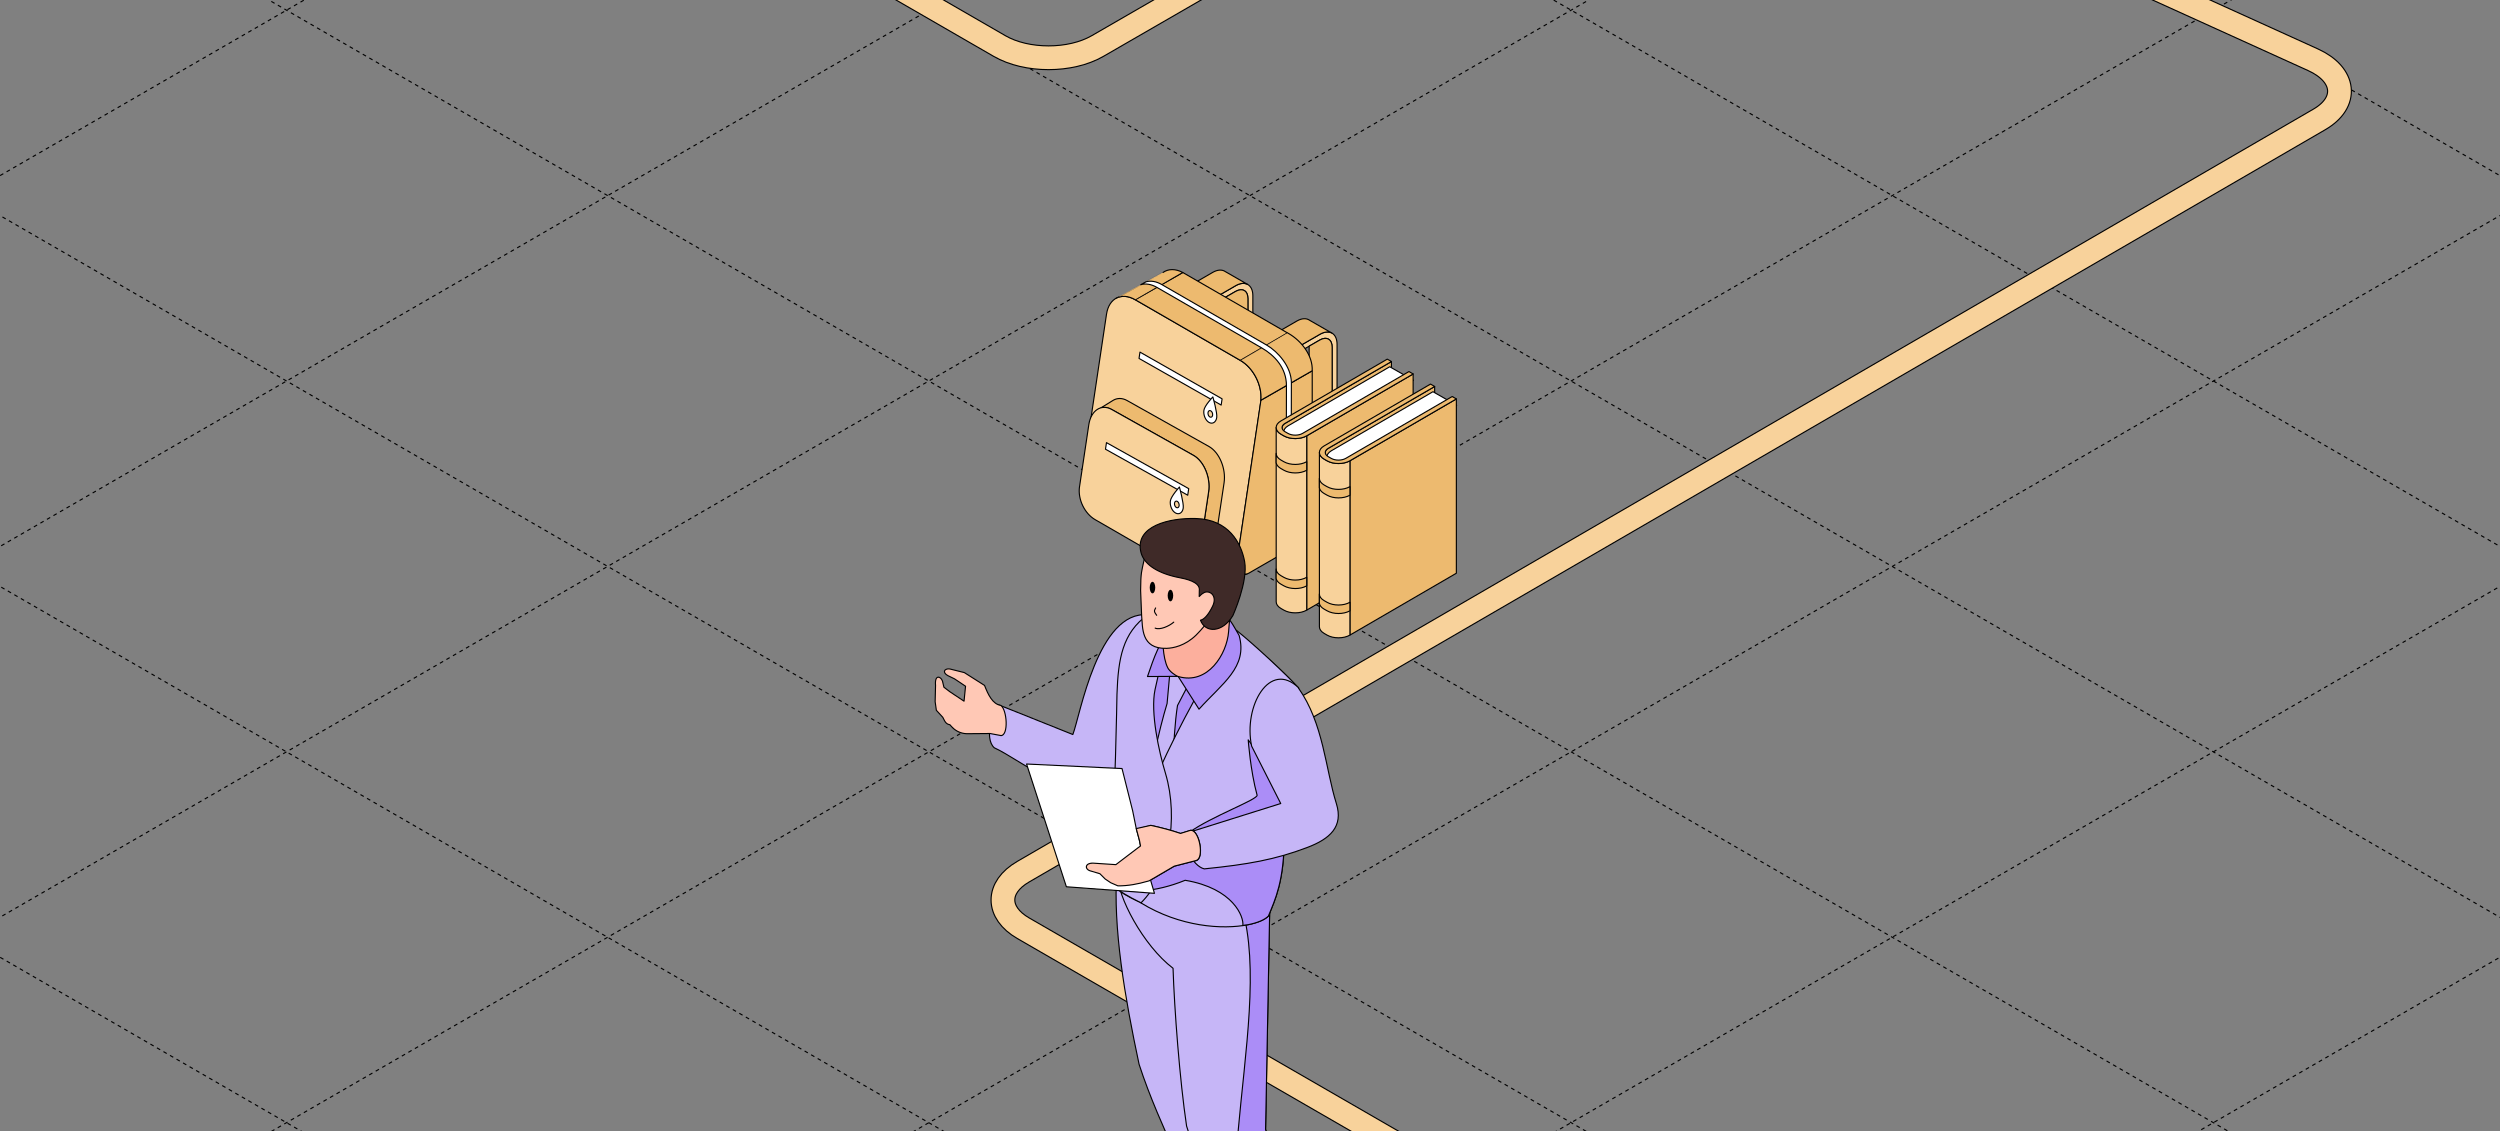 <?xml version="1.0" encoding="UTF-8"?> <svg xmlns="http://www.w3.org/2000/svg" width="1326" height="600" viewBox="0 0 1326 600" fill="none"><rect x="0" y="0" width="1326" height="600" fill="#808080" stroke="none"/><g clip-path="url(#clip0_7527_33947)"><path d="M-1040.34 300.473L663.011 1283.9" stroke="black" stroke-width="0.6" stroke-linejoin="round" stroke-dasharray="2 2"></path><path d="M-869.975 202.111L833.379 1185.54" stroke="black" stroke-width="0.6" stroke-linejoin="round" stroke-dasharray="2 2"></path><path d="M-699.655 103.777L1003.7 1087.21" stroke="black" stroke-width="0.6" stroke-linejoin="round" stroke-dasharray="2 2"></path><path d="M-529.336 5.443L1174.02 988.875" stroke="black" stroke-width="0.6" stroke-linejoin="round" stroke-dasharray="2 2"></path><path d="M-358.968 -92.918L1344.39 890.514" stroke="black" stroke-width="0.6" stroke-linejoin="round" stroke-dasharray="2 2"></path><path d="M-188.649 -191.252L1514.7 792.18" stroke="black" stroke-width="0.6" stroke-linejoin="round" stroke-dasharray="2 2"></path><path d="M-18.331 -289.586L1685.02 693.846" stroke="black" stroke-width="0.6" stroke-linejoin="round" stroke-dasharray="2 2"></path><path d="M152.039 -387.949L1855.39 595.483" stroke="black" stroke-width="0.6" stroke-linejoin="round" stroke-dasharray="2 2"></path><path d="M322.357 -486.281L2025.71 497.15" stroke="black" stroke-width="0.6" stroke-linejoin="round" stroke-dasharray="2 2"></path><path d="M492.676 -584.615L2196.03 398.816" stroke="black" stroke-width="0.6" stroke-linejoin="round" stroke-dasharray="2 2"></path><path d="M663.045 -682.979L2366.4 300.453" stroke="black" stroke-width="0.6" stroke-linejoin="round" stroke-dasharray="2 2"></path><path d="M662.959 1283.87L2366.31 300.437" stroke="black" stroke-width="0.6" stroke-linejoin="round" stroke-dasharray="2 2"></path><path d="M492.641 1185.54L2196 202.103" stroke="black" stroke-width="0.6" stroke-linejoin="round" stroke-dasharray="2 2"></path><path d="M322.297 1087.19L2025.65 103.755" stroke="black" stroke-width="0.6" stroke-linejoin="round" stroke-dasharray="2 2"></path><path d="M151.953 988.84L1855.31 5.408" stroke="black" stroke-width="0.6" stroke-linejoin="round" stroke-dasharray="2 2"></path><path d="M-18.365 890.506L1684.99 -92.926" stroke="black" stroke-width="0.6" stroke-linejoin="round" stroke-dasharray="2 2"></path><path d="M-188.71 792.158L1514.64 -191.274" stroke="black" stroke-width="0.6" stroke-linejoin="round" stroke-dasharray="2 2"></path><path d="M-359.053 693.809L1344.3 -289.623" stroke="black" stroke-width="0.6" stroke-linejoin="round" stroke-dasharray="2 2"></path><path d="M-529.371 595.477L1173.98 -387.955" stroke="black" stroke-width="0.6" stroke-linejoin="round" stroke-dasharray="2 2"></path><path d="M-699.716 497.127L1003.64 -486.305" stroke="black" stroke-width="0.6" stroke-linejoin="round" stroke-dasharray="2 2"></path><path d="M-870.059 398.781L833.295 -584.651" stroke="black" stroke-width="0.6" stroke-linejoin="round" stroke-dasharray="2 2"></path><path d="M-1040.38 300.447L662.976 -682.985" stroke="black" stroke-width="0.6" stroke-linejoin="round" stroke-dasharray="2 2"></path><path d="M2524.5 894.637L2881.41 688.572C2895.76 680.288 2895.76 666.857 2881.41 658.572L2316.51 332.422C2302.16 324.138 2278.89 324.138 2264.54 332.422L1291.13 894.424C1276.78 902.708 1253.52 902.708 1239.17 894.424L542.727 492.333C528.405 484.064 528.374 470.663 542.658 462.373L1230.17 63.341C1245.68 54.341 1244.11 39.546 1226.83 31.702L332.114 -374.305C317.489 -380.941 296.581 -380.221 283.428 -372.627L-308.138 -31.086" stroke="black" stroke-width="13.2"></path><path d="M2524.5 894.637L2881.41 688.572C2895.76 680.288 2895.76 666.857 2881.41 658.572L2316.51 332.422C2302.16 324.138 2278.89 324.138 2264.54 332.422L1291.13 894.424C1276.78 902.708 1253.52 902.708 1239.17 894.424L542.727 492.333C528.405 484.064 528.374 470.663 542.658 462.373L1230.17 63.341C1245.68 54.341 1244.11 39.546 1226.83 31.702L332.114 -374.305C317.489 -380.941 296.581 -380.221 283.428 -372.627L-308.138 -31.086" stroke="#F8D29B" stroke-width="12"></path><path d="M682.92 268.466L700.024 258.593C705.07 255.684 709.175 248.571 709.175 242.745V182.617C709.175 176.79 705.07 174.426 700.024 177.334L682.92 187.207V190.224L700.024 180.351C703.625 178.274 706.563 179.966 706.563 184.13V244.258C706.563 248.423 703.635 253.498 700.024 255.575L682.92 265.448V268.466Z" fill="#F8D29B" stroke="black" stroke-width="0.6" stroke-miterlimit="10" stroke-linejoin="round"></path><path d="M687.829 170.288C690.54 168.725 692.973 168.695 694.645 169.892L706.358 176.629C704.705 175.749 702.48 175.907 700.026 177.332L682.922 187.204L670.725 180.161L687.829 170.288Z" fill="#EDBA6F" stroke="black" stroke-width="0.6" stroke-miterlimit="10" stroke-linejoin="round"></path><path d="M694.367 237.214V183.615L700.026 180.351C703.627 178.274 706.565 179.965 706.565 184.13V244.258C706.565 248.422 703.636 253.497 700.026 255.575L682.921 265.448L670.724 258.404L687.828 248.531C691.429 246.454 694.367 241.369 694.367 237.214Z" fill="#EDBA6F" stroke="black" stroke-width="0.6" stroke-miterlimit="10" stroke-linejoin="round"></path><path d="M638.256 242.682L655.36 232.809C660.405 229.901 664.511 222.788 664.511 216.961V156.834C664.511 151.007 660.405 148.642 655.36 151.551L638.256 161.424V164.441L655.36 154.568C658.961 152.491 661.899 154.182 661.899 158.337V218.465C661.899 222.62 658.971 227.705 655.36 229.782L638.256 239.655V242.672V242.682Z" fill="#F8D29B" stroke="black" stroke-width="0.6" stroke-miterlimit="10" stroke-linejoin="round"></path><path d="M643.163 144.501C645.873 142.938 648.307 142.908 649.989 144.105L661.701 150.842C660.059 149.962 657.823 150.12 655.37 151.544L638.266 161.417L626.069 154.374L643.173 144.501H643.163Z" fill="#EDBA6F" stroke="black" stroke-width="0.6" stroke-miterlimit="10" stroke-linejoin="round"></path><path d="M649.702 211.435V157.836L655.361 154.572C658.961 152.494 661.9 154.186 661.9 158.341V218.469C661.9 222.624 658.971 227.709 655.361 229.786L638.257 239.659L626.059 232.625L643.163 222.752C646.764 220.675 649.702 215.59 649.702 211.435Z" fill="#EDBA6F" stroke="black" stroke-width="0.6" stroke-miterlimit="10" stroke-linejoin="round"></path><path d="M661.467 304.388C658.222 305.803 647.815 303.894 643.927 302.103C640.04 300.323 653.424 290.578 656.234 290.756C659.043 290.935 661.467 304.379 661.467 304.379V304.388Z" fill="#EDBA6F" stroke="black" stroke-width="0.6" stroke-miterlimit="10" stroke-linejoin="round"></path><path d="M586.884 166.719C588.2 157.895 595.046 154.878 602.149 158.983C620.727 169.707 639.315 180.441 657.893 191.164C664.995 195.26 669.942 204.905 668.656 213.502C664.708 239.876 660.771 266.25 656.834 292.614C655.479 301.715 648.564 305.188 641.461 301.082C622.883 290.348 604.295 279.625 585.717 268.901C578.614 264.805 573.678 255.071 574.984 246.316C578.951 219.784 582.918 193.252 586.884 166.71V166.719Z" fill="#F8D29B" stroke="black" stroke-width="0.6" stroke-miterlimit="10" stroke-linejoin="round"></path><path d="M604.138 190.119C618.66 198.36 633.182 206.61 647.704 214.851C647.903 213.526 648.001 212.863 648.199 211.547C633.677 203.286 619.165 195.026 604.642 186.766C604.445 188.101 604.346 188.764 604.138 190.119Z" fill="white" stroke="black" stroke-width="0.6" stroke-miterlimit="10" stroke-linejoin="round"></path><path d="M645.359 221.447C645.735 218.963 643.292 210.535 643.292 210.535C643.292 210.535 638.919 215.105 638.553 217.599C638.177 220.091 639.394 223 641.274 224.058C643.153 225.117 644.983 223.94 645.359 221.447Z" fill="white" stroke="black" stroke-width="0.6" stroke-miterlimit="10" stroke-linejoin="round"></path><path d="M643.174 220.221C643.313 219.32 642.868 218.292 642.195 217.906C641.522 217.52 640.859 217.935 640.731 218.836C640.592 219.736 641.037 220.775 641.71 221.16C642.383 221.546 643.046 221.121 643.174 220.23V220.221Z" fill="#F8D29B" stroke="black" stroke-width="0.6" stroke-miterlimit="10" stroke-linejoin="round"></path><path d="M690.68 287.26C693.766 284.422 696.001 280.201 696.001 276.761V196.67C696.001 196.67 676.295 207.948 668.797 212.291H668.787L657.054 291.116C655.749 299.871 658.123 306.469 662.446 303.976L688.156 289.137C689.038 288.628 689.887 287.99 690.68 287.26Z" fill="#EDBA6F" stroke="black" stroke-width="0.6" stroke-miterlimit="10" stroke-linejoin="round"></path><path d="M627.355 144.531L682.921 176.613L657.893 191.165L657.804 191.116L602.149 158.985L627.355 144.531Z" fill="#EDBA6F" stroke="black" stroke-width="0.6" stroke-miterlimit="10" stroke-linejoin="round"></path><path d="M616.85 144.532C619.65 142.524 623.438 142.455 627.356 144.532C627.356 144.532 602.179 159.005 602.15 158.986C598.4 156.819 594.73 156.661 591.901 158.263C591.871 158.263 616.85 144.522 616.85 144.522V144.532Z" fill="#EDBA6F" stroke="black" stroke-width="0.6" stroke-miterlimit="10" stroke-linejoin="round"></path><path d="M682.922 176.611C682.922 176.611 683.377 176.829 683.594 176.958C690.203 180.776 696.395 188.552 695.99 196.654C691.321 199.345 668.786 212.275 668.786 212.275C669.458 204.004 664.66 195.061 657.894 191.154C657.864 191.134 682.922 176.602 682.922 176.602V176.611Z" fill="#EDBA6F" stroke="black" stroke-width="0.6" stroke-miterlimit="10" stroke-linejoin="round"></path><path d="M607.868 149.461C610.351 148.778 613.25 149.213 616.218 150.925L671.853 183.046C677.759 186.459 684.931 194.463 684.941 202.99C684.941 203.01 684.891 227.939 684.891 227.939L682.279 229.443L682.329 204.513C682.329 195.105 676.017 188.457 669.251 184.56L613.606 152.428C610.569 150.677 607.601 150.252 605.069 151.004L607.878 149.461H607.868Z" fill="white" stroke="black" stroke-width="0.6" stroke-miterlimit="10" stroke-linejoin="round"></path><path d="M636.053 294.199C637.952 281.467 638.991 274.522 641.049 260.811C642.167 253.322 638.536 244.646 633.026 241.55C618.563 233.428 604.09 225.306 589.618 217.184C587.639 216.066 585.661 215.839 583.89 216.343L590.023 212.574C590.172 212.465 590.34 212.376 590.498 212.287L590.617 212.218C592.724 211.051 595.266 211.021 597.819 212.455C612.291 220.577 626.754 228.699 641.227 236.821C646.747 239.917 650.368 248.593 649.25 256.082C647.202 269.803 646.163 276.738 644.254 289.47C643.769 292.705 642.345 295 640.425 296.227C640.425 296.236 640.119 296.415 640.119 296.415C640.059 296.444 640.01 296.484 639.95 296.513L631.809 301.212C633.946 300.065 635.529 297.671 636.043 294.209L636.053 294.199Z" fill="#EDBA6F" stroke="black" stroke-width="0.6" stroke-miterlimit="10" stroke-linejoin="round"></path><path d="M572.572 258.166C571.573 264.873 575.362 272.46 580.872 275.626C595.305 283.966 609.748 292.295 624.181 300.635C629.681 303.81 635.003 301.129 636.052 294.185C637.951 281.453 638.99 274.508 641.048 260.797C642.166 253.308 638.535 244.632 633.025 241.536C618.562 233.414 604.09 225.292 589.617 217.17C584.107 214.074 578.636 217.724 577.508 225.233C575.451 238.984 574.422 245.869 572.582 258.155L572.572 258.166Z" fill="#F8D29B" stroke="black" stroke-width="0.6" stroke-miterlimit="10" stroke-linejoin="round"></path><path d="M586.352 238.26C600.894 246.391 615.426 254.533 629.968 262.665C630.176 261.28 630.285 260.578 630.492 259.182C615.95 251.051 601.418 242.909 586.876 234.777C586.669 236.172 586.56 236.865 586.352 238.26Z" fill="white" stroke="black" stroke-width="0.6" stroke-miterlimit="10" stroke-linejoin="round"></path><path d="M627.583 269.478C627.959 266.965 625.555 258.318 625.555 258.318C625.555 258.318 621.143 263.156 620.767 265.659C620.392 268.172 621.618 271.031 623.498 272.089C625.377 273.148 627.207 271.99 627.583 269.478Z" fill="white" stroke="black" stroke-width="0.6" stroke-miterlimit="10" stroke-linejoin="round"></path><path d="M625.407 268.251C625.536 267.35 625.101 266.302 624.428 265.926C623.755 265.55 623.093 265.975 622.964 266.875C622.825 267.776 623.271 268.815 623.943 269.19C624.616 269.566 625.279 269.151 625.417 268.251H625.407Z" fill="#F8D29B" stroke="black" stroke-width="0.6" stroke-miterlimit="10" stroke-linejoin="round"></path><path d="M681.569 224.566C680.52 225.175 680.002 225.975 679.99 226.764L679.99 319.212C679.99 318.412 680.52 317.623 681.558 317.014L738.014 284.202L738.014 191.754L681.558 224.566L681.569 224.566Z" fill="#EDBA6F" stroke="black" stroke-width="0.6" stroke-linejoin="round"></path><path d="M749.664 201.711L695.823 233.001C692.553 234.907 687.209 234.918 683.905 233.024L683.318 232.685C680.026 230.78 680.015 227.701 683.285 225.807L737.125 194.518L739.301 195.769L747.476 200.448L749.652 201.7L749.664 201.711Z" fill="white" stroke="black" stroke-width="0.6" stroke-linejoin="round"></path><path d="M749.528 198.35L749.528 290.798L693.071 323.609L693.071 231.161L749.528 198.35Z" fill="#EDBA6F" stroke="black" stroke-width="0.6" stroke-linejoin="round"></path><path d="M680.983 231.181L679.404 230.268C677.724 229.298 676.89 228.024 676.89 226.75L676.89 319.198C676.89 320.472 677.724 321.746 679.404 322.716L680.983 323.629C684.331 325.546 689.755 325.535 693.081 323.607L693.081 231.159C689.766 233.087 684.331 233.098 680.994 231.181L680.983 231.181Z" fill="#F8D29B" stroke="black" stroke-width="0.6" stroke-linejoin="round"></path><path d="M693.072 244.894L693.072 249.426C689.701 251.332 684.3 251.321 680.951 249.404L679.35 248.49C677.906 247.633 677.072 246.585 676.869 245.491L676.869 240.496C676.88 241.77 677.726 243.033 679.395 244.003L680.973 244.905C684.322 246.822 689.746 246.81 693.072 244.882L693.072 244.894Z" fill="#EDBA6F" stroke="black" stroke-width="0.6" stroke-linejoin="round"></path><path d="M693.07 306.21L693.07 310.743C689.699 312.649 684.298 312.637 680.949 310.721L679.348 309.807C677.893 308.973 677.07 307.913 676.867 306.819L676.867 301.824C676.878 303.098 677.724 304.361 679.393 305.331L680.971 306.233C684.32 308.15 689.744 308.138 693.07 306.21Z" fill="#EDBA6F" stroke="black" stroke-width="0.6" stroke-linejoin="round"></path><path d="M749.527 198.349L693.071 231.161C689.745 233.089 684.321 233.1 680.972 231.183L679.394 230.27C676.056 228.342 676.034 225.218 679.36 223.29L735.816 190.479L738.026 191.753L681.57 224.564C679.473 225.782 679.473 227.767 681.581 228.984L683.182 229.898C685.313 231.116 688.752 231.104 690.861 229.886L747.317 197.075L749.539 198.349L749.527 198.349Z" fill="#EDBA6F" stroke="black" stroke-width="0.6" stroke-linejoin="round"></path><path d="M704.492 237.804C703.443 238.413 702.924 239.213 702.913 240.003L702.913 332.451C702.913 331.65 703.443 330.861 704.48 330.252L760.937 297.44L760.937 204.992L704.481 237.804L704.492 237.804Z" fill="#EDBA6F" stroke="black" stroke-width="0.6" stroke-linejoin="round"></path><path d="M772.588 214.95L718.747 246.239C715.477 248.145 710.133 248.156 706.829 246.262L706.243 245.924C702.95 244.018 702.939 240.94 706.209 239.045L760.049 207.756L762.226 209.007L770.4 213.687L772.576 214.938L772.588 214.95Z" fill="white" stroke="black" stroke-width="0.6" stroke-linejoin="round"></path><path d="M772.452 211.59L772.452 304.038L715.995 336.85L715.995 244.402L772.452 211.59Z" fill="#EDBA6F" stroke="black" stroke-width="0.6" stroke-linejoin="round"></path><path d="M703.907 244.423L702.328 243.51C700.648 242.54 699.814 241.266 699.814 239.992L699.814 332.44C699.814 333.714 700.648 334.988 702.328 335.958L703.907 336.872C707.255 338.788 712.679 338.777 716.005 336.849L716.005 244.401C712.69 246.329 707.255 246.34 703.918 244.423L703.907 244.423Z" fill="#F8D29B" stroke="black" stroke-width="0.6" stroke-linejoin="round"></path><path d="M715.997 258.134L715.997 262.667C712.626 264.572 707.225 264.561 703.876 262.644L702.275 261.731C700.831 260.874 699.997 259.825 699.794 258.731L699.794 253.736C699.805 255.01 700.651 256.273 702.32 257.243L703.898 258.145C707.247 260.062 712.671 260.051 715.997 258.123L715.997 258.134Z" fill="#EDBA6F" stroke="black" stroke-width="0.6" stroke-linejoin="round"></path><path d="M715.995 319.451L715.995 323.983C712.624 325.889 707.223 325.878 703.874 323.961L702.273 323.048C700.818 322.213 699.995 321.153 699.792 320.06L699.792 315.064C699.803 316.339 700.649 317.601 702.318 318.571L703.896 319.473C707.245 321.39 712.669 321.379 715.995 319.451Z" fill="#EDBA6F" stroke="black" stroke-width="0.6" stroke-linejoin="round"></path><path d="M772.451 211.587L715.995 244.399C712.668 246.327 707.245 246.338 703.896 244.421L702.318 243.508C698.98 241.58 698.957 238.457 702.284 236.529L758.74 203.717L760.95 204.991L704.494 237.803C702.396 239.02 702.396 241.005 704.505 242.223L706.106 243.136C708.237 244.354 711.676 244.343 713.785 243.125L770.241 210.313L772.463 211.587L772.451 211.587Z" fill="#EDBA6F" stroke="black" stroke-width="0.6" stroke-linejoin="round"></path><path d="M608.84 326.098C582.264 323.634 572.888 379.732 569.03 389.591L529.381 373.731C526.648 376.946 521.826 391.573 527.345 396.61C540.633 402.665 566.137 424.15 585.051 419.167C594.266 415.524 620.039 367.945 623.736 336.975L608.84 326.152V326.098Z" fill="#C6B6F7" stroke="black" stroke-width="0.6" stroke-linejoin="round"></path><path fill-rule="evenodd" clip-rule="evenodd" d="M525.093 389.053L530.826 390.124V390.178C535.059 390.178 534.148 376.408 530.826 374.157C526.433 373.461 524.075 368.371 522.2 363.548L511.484 356.744L503.768 354.815C500.821 354.44 499.696 356.69 502.75 358.351L506.287 360.066L512.127 363.977L511.323 371.907L505.781 368.225C505.583 368.067 505.377 367.919 505.161 367.783L503.768 366.872L500.657 364.499L499.857 361.137C499.841 361.128 499.825 361.118 499.809 361.108L499.803 361.085C499.053 358.835 495.678 357.442 496.213 363.55L495.999 372.176L496.642 376.731L500.071 380.481C500.196 380.724 500.313 380.961 500.425 381.189C500.879 382.108 501.269 382.9 501.866 383.467C502.338 383.936 502.94 384.261 503.814 384.39L504.733 385.411C505.133 385.868 505.568 386.285 506.032 386.658C508.051 388.311 510.616 389.204 513.252 389.16L525.093 389.053Z" fill="#FFC8B5"></path><path d="M530.826 390.124H531.126C531.126 389.98 531.023 389.856 530.881 389.829L530.826 390.124ZM525.093 389.053L525.148 388.758C525.129 388.754 525.11 388.753 525.09 388.753L525.093 389.053ZM530.826 390.178H530.526C530.526 390.344 530.661 390.478 530.826 390.478V390.178ZM530.826 374.157L530.995 373.909C530.958 373.884 530.917 373.868 530.873 373.861L530.826 374.157ZM522.2 363.548L522.48 363.44C522.456 363.38 522.415 363.33 522.361 363.295L522.2 363.548ZM511.484 356.744L511.645 356.491C511.618 356.473 511.588 356.461 511.557 356.453L511.484 356.744ZM503.768 354.815L503.841 354.524C503.83 354.521 503.818 354.519 503.806 354.517L503.768 354.815ZM502.75 358.351L502.607 358.615L502.619 358.621L502.75 358.351ZM506.287 360.066L506.454 359.817C506.442 359.809 506.43 359.802 506.417 359.796L506.287 360.066ZM512.127 363.977L512.425 364.007C512.436 363.897 512.386 363.79 512.294 363.728L512.127 363.977ZM511.323 371.907L511.157 372.157C511.245 372.215 511.356 372.223 511.451 372.178C511.546 372.133 511.611 372.042 511.622 371.937L511.323 371.907ZM505.781 368.225L505.593 368.459C505.6 368.465 505.607 368.47 505.615 368.475L505.781 368.225ZM505.161 367.783L504.997 368.034L505.001 368.036L505.161 367.783ZM503.768 366.872L503.586 367.11C503.592 367.115 503.598 367.119 503.604 367.123L503.768 366.872ZM500.657 364.499L500.365 364.569C500.381 364.636 500.42 364.696 500.475 364.738L500.657 364.499ZM499.857 361.137L500.149 361.068C500.13 360.991 500.082 360.924 500.014 360.882L499.857 361.137ZM499.809 361.108L499.517 361.177C499.535 361.255 499.584 361.322 499.652 361.364L499.809 361.108ZM499.803 361.085L500.095 361.016C500.093 361.007 500.091 360.999 500.088 360.99L499.803 361.085ZM496.213 363.55L496.513 363.557C496.514 363.546 496.513 363.535 496.512 363.524L496.213 363.55ZM495.999 372.176L495.699 372.169C495.699 372.185 495.7 372.202 495.702 372.218L495.999 372.176ZM496.642 376.731L496.345 376.773C496.353 376.832 496.38 376.888 496.421 376.933L496.642 376.731ZM500.071 380.481L500.338 380.344C500.326 380.32 500.311 380.298 500.293 380.279L500.071 380.481ZM500.425 381.189L500.156 381.322L500.156 381.322L500.425 381.189ZM501.866 383.467L502.077 383.254L502.073 383.249L501.866 383.467ZM503.814 384.39L504.037 384.189C503.99 384.138 503.927 384.104 503.858 384.093L503.814 384.39ZM504.733 385.411L504.958 385.213L504.956 385.21L504.733 385.411ZM506.032 386.658L506.222 386.426L506.22 386.425L506.032 386.658ZM513.252 389.16L513.249 388.86L513.247 388.86L513.252 389.16ZM530.826 390.124L530.881 389.829L525.148 388.758L525.093 389.053L525.038 389.348L530.771 390.419L530.826 390.124ZM530.826 390.178H531.126V390.124H530.826H530.526V390.178H530.826ZM530.826 374.157L530.658 374.406C531.02 374.651 531.37 375.069 531.693 375.639C532.013 376.207 532.297 376.908 532.536 377.697C533.014 379.276 533.303 381.181 533.36 383.021C533.416 384.864 533.237 386.615 532.796 387.893C532.348 389.19 531.681 389.878 530.826 389.878V390.178V390.478C532.088 390.478 532.895 389.445 533.363 388.089C533.837 386.715 534.017 384.883 533.959 383.002C533.902 381.118 533.605 379.159 533.11 377.523C532.863 376.705 532.563 375.961 532.215 375.344C531.868 374.731 531.463 374.226 530.995 373.909L530.826 374.157ZM522.2 363.548L521.92 363.657C522.858 366.069 523.927 368.577 525.323 370.572C526.72 372.568 528.47 374.087 530.779 374.454L530.826 374.157L530.873 373.861C528.789 373.531 527.164 372.157 525.815 370.228C524.464 368.298 523.417 365.85 522.48 363.44L522.2 363.548ZM511.484 356.744L511.323 356.997L522.039 363.802L522.2 363.548L522.361 363.295L511.645 356.491L511.484 356.744ZM503.768 354.815L503.696 355.106L511.411 357.035L511.484 356.744L511.557 356.453L503.841 354.524L503.768 354.815ZM502.75 358.351L502.894 358.088C502.158 357.688 501.702 357.267 501.46 356.885C501.221 356.507 501.196 356.179 501.29 355.924C501.387 355.663 501.63 355.417 502.046 355.255C502.461 355.093 503.031 355.023 503.73 355.112L503.768 354.815L503.806 354.517C503.032 354.419 502.357 354.49 501.828 354.696C501.299 354.902 500.899 355.253 500.728 355.715C500.554 356.183 500.637 356.706 500.953 357.206C501.267 357.701 501.815 358.184 502.607 358.615L502.75 358.351ZM506.287 360.066L506.417 359.796L502.881 358.081L502.75 358.351L502.619 358.621L506.156 360.336L506.287 360.066ZM512.127 363.977L512.294 363.728L506.454 359.817L506.287 360.066L506.12 360.315L511.96 364.226L512.127 363.977ZM511.323 371.907L511.622 371.937L512.425 364.007L512.127 363.977L511.828 363.947L511.025 371.877L511.323 371.907ZM505.781 368.225L505.615 368.475L511.157 372.157L511.323 371.907L511.489 371.657L505.947 367.976L505.781 368.225ZM505.781 368.225L505.969 367.991C505.763 367.826 505.547 367.672 505.322 367.529L505.161 367.783L505.001 368.036C505.207 368.166 505.404 368.308 505.593 368.459L505.781 368.225ZM505.161 367.783L505.326 367.532L503.932 366.621L503.768 366.872L503.604 367.123L504.997 368.034L505.161 367.783ZM503.768 366.872L503.95 366.633L500.839 364.26L500.657 364.499L500.475 364.738L503.586 367.11L503.768 366.872ZM499.857 361.137L499.565 361.207L500.365 364.569L500.657 364.499L500.949 364.43L500.149 361.068L499.857 361.137ZM499.809 361.108L499.652 361.364C499.668 361.374 499.684 361.383 499.7 361.393L499.857 361.137L500.014 360.882C499.998 360.872 499.981 360.862 499.965 360.852L499.809 361.108ZM499.809 361.108L500.101 361.038L500.095 361.016L499.803 361.085L499.511 361.155L499.517 361.177L499.809 361.108ZM499.803 361.085L500.088 360.99C499.883 360.376 499.5 359.82 499.045 359.433C498.595 359.051 498.034 358.801 497.481 358.887C496.904 358.975 496.438 359.408 496.161 360.169C495.887 360.921 495.779 362.029 495.915 363.576L496.213 363.55L496.512 363.524C496.38 362.016 496.493 361.008 496.725 360.374C496.953 359.748 497.278 359.525 497.572 359.48C497.889 359.431 498.279 359.57 498.656 359.89C499.028 360.207 499.349 360.669 499.519 361.18L499.803 361.085ZM496.213 363.55L495.913 363.542L495.699 372.169L495.999 372.176L496.299 372.184L496.513 363.557L496.213 363.55ZM495.999 372.176L495.702 372.218L496.345 376.773L496.642 376.731L496.939 376.689L496.296 372.134L495.999 372.176ZM496.642 376.731L496.421 376.933L499.85 380.684L500.071 380.481L500.293 380.279L496.863 376.528L496.642 376.731ZM500.071 380.481L499.804 380.618C499.928 380.859 500.043 381.093 500.156 381.322L500.425 381.189L500.694 381.056C500.582 380.828 500.464 380.59 500.338 380.344L500.071 380.481ZM500.425 381.189L500.156 381.322C500.604 382.228 501.016 383.073 501.659 383.684L501.866 383.467L502.073 383.249C501.522 382.726 501.154 381.989 500.694 381.056L500.425 381.189ZM503.814 384.39L503.858 384.093C503.044 383.973 502.502 383.675 502.077 383.254L501.866 383.467L501.655 383.679C502.175 384.197 502.837 384.549 503.77 384.687L503.814 384.39ZM503.814 384.39L503.591 384.591L504.51 385.611L504.733 385.411L504.956 385.21L504.037 384.189L503.814 384.39ZM504.733 385.411L504.507 385.608C504.919 386.079 505.366 386.508 505.844 386.892L506.032 386.658L506.22 386.425C505.77 386.062 505.348 385.658 504.958 385.213L504.733 385.411ZM513.252 389.16L513.247 388.86C510.681 388.903 508.186 388.034 506.222 386.426L506.032 386.658L505.842 386.891C507.917 388.588 510.55 389.505 513.257 389.46L513.252 389.16ZM525.093 389.053L525.09 388.753L513.249 388.86L513.252 389.16L513.255 389.46L525.096 389.353L525.093 389.053Z" fill="black"></path><path d="M642.006 460.854V560.62C650.043 589.553 665.474 616.665 667.939 645.598C667.939 657.761 643.292 660.44 637.023 652.617C634.558 630.221 615.644 599.894 604.178 564.531C596.57 528.9 590.248 491.93 592.391 462.193L642.006 460.907V460.854Z" fill="#C6B6F7" stroke="black" stroke-width="0.6" stroke-linejoin="round"></path><path d="M593.087 464.656C592.39 474.837 606.268 501.52 622.181 513.575C622.878 535.222 625.717 572.781 629.361 597.268C640.881 632.577 651.329 666.44 653.74 688.836C657.866 694.034 670.243 696.07 678.012 693.176C678.655 692.962 679.137 692.748 679.566 692.533C679.726 692.48 679.887 692.373 680.101 692.265C682.834 690.765 684.656 688.408 684.656 685.086C684.495 656.688 679.244 627.969 671.261 598.982L673.672 470.604V467.014L593.141 464.656H593.087Z" fill="#C6B6F7" stroke="black" stroke-width="0.6" stroke-linejoin="round"></path><path d="M656.526 601.767C671.689 620.199 674.903 656.633 678.011 693.229C678.333 693.068 678.815 692.854 679.565 692.586C679.726 692.532 679.886 692.425 680.101 692.318C682.833 690.818 684.655 688.46 684.655 685.138C684.494 656.741 679.244 628.022 671.26 599.035L673.671 470.656L658.615 480.944C667.992 512.985 660.544 556.653 656.526 601.821V601.767Z" fill="#AB8DF7" stroke="black" stroke-width="0.6" stroke-linejoin="round"></path><path d="M592.98 471.353C592.176 474.14 636.648 495.09 651.436 488.124C657.008 485.499 674.636 491.768 674.583 452.654L684.281 422.488L688.674 364.943C675.333 350.423 659.848 337.885 642.435 327.115L607.554 328.776C593.998 338.367 597.909 351.494 595.82 367.676C595.82 367.676 591.426 430.9 589.176 446.599C587.729 456.887 592.39 462.138 592.98 471.353Z" fill="#AB8DF7" stroke="black" stroke-width="0.6" stroke-linejoin="round"></path><path d="M629.415 357.82L629.897 363.929L624.539 374.216C621.914 390.933 621.003 426.618 623.093 441.084L613.877 456.676L606.59 439.048C608.626 412.847 614.949 386.486 619.021 373.144L620.36 358.356L624.7 353.855L629.469 357.82H629.415Z" fill="#C6B6F7" stroke="black" stroke-width="0.6" stroke-linejoin="round"></path><path d="M605.25 478.961C625.825 491.606 648.436 493.16 661.938 490.481C667.135 489.463 670.94 487.802 672.815 485.873C676.351 477.139 681.227 467.495 681.227 443.169L684.388 422.487L688.782 364.888C681.334 356.798 664.51 341.26 655.83 334.348C641.149 355.941 625.128 385.678 614.895 408.288C608.09 423.398 607.822 438.936 607.233 455.225C607.018 460.904 606.75 466.637 606.161 472.478C605.947 474.621 605.679 476.764 605.357 478.961H605.25Z" fill="#C6B6F7" stroke="black" stroke-width="0.6" stroke-linejoin="round"></path><path d="M589.176 446.545C591.426 430.846 592.444 368.211 592.444 368.211C593.087 349.458 595.337 335.634 608.839 326.043L622.877 327.972C618.698 340.456 615.323 353.047 612.644 365.746C610.072 377.855 614.733 398.805 618.163 410.164C625.449 434.543 619.716 464.602 605.196 478.854C597.695 475.157 592.712 472.103 592.98 471.246C589.283 463.798 587.729 456.725 589.176 446.491V446.545Z" fill="#C6B6F7" stroke="black" stroke-width="0.6" stroke-linejoin="round"></path><path d="M640.987 317.846C652.078 325.829 654.436 332.634 657.222 337.027C661.991 353.852 648.167 362.532 635.951 376.141L624.86 358.728L608.625 358.835C612.322 348.226 614.358 341.153 624.217 327.972L640.987 317.846Z" fill="#AB8DF7" stroke="black" stroke-width="0.6" stroke-linejoin="round"></path><path d="M586.175 466.21C586.55 468.085 588.05 469.585 590.354 470.711C593.89 472.372 599.409 473.014 606 472.479C612.751 471.996 620.627 470.175 628.61 466.906C654.168 471.193 659.848 486.302 659.205 490.91C659.901 490.696 660.812 490.589 661.884 490.482C667.081 489.464 670.885 487.803 672.761 485.874C676.297 477.14 681.173 467.496 681.173 443.17L684.334 422.488L662.045 392.43C662.045 392.43 663.223 408.825 666.76 421.738C667.403 423.988 642.273 433.151 630.861 441.456C624.056 446.439 615.215 451.154 607.178 455.226C599.784 458.923 593.087 461.923 589.39 463.906C587.354 465.031 586.228 465.835 586.282 466.21H586.175Z" fill="#AB8DF7" stroke="black" stroke-width="0.6" stroke-linejoin="round"></path><path d="M688.674 364.89C702.016 383.75 702.98 407.647 708.82 426.24C712.625 438.51 705.391 444.939 693.389 449.493C676.351 455.977 661.938 458.495 638.737 460.853C632.469 459.299 626.307 447.136 630.861 441.403L679.298 426.186L663.867 395.752C659.366 374.642 673.457 349.834 688.781 364.837L688.674 364.89Z" fill="#C6B6F7" stroke="black" stroke-width="0.6" stroke-linejoin="round"></path><path d="M634.344 456.512C639.059 455.548 636.165 439.956 631.504 440.438L626.199 442.099C621.377 440.438 616.073 439.045 610.447 437.812L597.641 441.188L591.051 444.671L588.05 445.582C584.192 446.171 584.568 449.493 588.211 450.297L593.89 449.975L601.606 447.028L604.981 448.636L592.015 458.548L579.799 457.744C575.459 457.744 575.512 460.959 578.406 461.87L583.389 463.37L586.175 466.156L589.175 468.139L592.98 469.8C598.82 469.907 604.446 468.621 609.589 467.174L622.877 459.405L634.344 456.458V456.512Z" fill="#FFC8B5" stroke="black" stroke-width="0.6" stroke-linejoin="round"></path><path d="M544.49 405.236L565.6 470.336L612.322 473.819L604.928 448.69L604.178 445.047L602.678 439.528L600.749 429.99L595.123 407.647L544.49 405.236Z" fill="white" stroke="black" stroke-width="0.6" stroke-linejoin="round"></path><path fill-rule="evenodd" clip-rule="evenodd" d="M604.929 448.692L604.446 446.12V446.067L602.678 439.476L610.394 437.762C615.966 438.994 621.324 440.387 626.146 442.048L631.451 440.387C636.112 439.905 639.005 455.497 634.29 456.461L622.824 459.408L609.536 467.177C609.268 467.284 608.947 467.392 608.626 467.445L608.617 467.415L608.572 467.447C603.75 468.84 598.445 469.911 592.927 469.858L589.122 468.197L586.176 466.214L583.389 463.428L578.353 461.928H578.246C575.352 461.017 575.299 457.802 579.639 457.802L591.855 458.606L603.75 449.551L604.006 449.395L604.929 448.692Z" fill="#FFC8B5"></path><path d="M604.446 446.12H604.146C604.146 446.139 604.148 446.157 604.151 446.176L604.446 446.12ZM604.929 448.692L605.11 448.931C605.201 448.862 605.244 448.748 605.223 448.637L604.929 448.692ZM604.446 446.067H604.746C604.746 446.04 604.743 446.014 604.736 445.989L604.446 446.067ZM602.678 439.476L602.613 439.183C602.533 439.201 602.464 439.251 602.422 439.321C602.379 439.391 602.367 439.475 602.388 439.554L602.678 439.476ZM610.394 437.762L610.458 437.469C610.416 437.459 610.371 437.459 610.329 437.469L610.394 437.762ZM626.146 442.048L626.049 442.332C626.109 442.353 626.175 442.354 626.236 442.334L626.146 442.048ZM631.451 440.387L631.42 440.089C631.4 440.091 631.38 440.095 631.361 440.101L631.451 440.387ZM634.29 456.461L634.23 456.167C634.225 456.168 634.221 456.169 634.216 456.171L634.29 456.461ZM622.824 459.408L622.75 459.118C622.723 459.125 622.697 459.135 622.673 459.149L622.824 459.408ZM609.536 467.177L609.648 467.456C609.662 467.45 609.675 467.444 609.688 467.436L609.536 467.177ZM608.626 467.445L608.336 467.523C608.376 467.672 608.523 467.766 608.675 467.741L608.626 467.445ZM608.617 467.415L608.907 467.337C608.882 467.242 608.812 467.166 608.72 467.133C608.628 467.1 608.525 467.113 608.445 467.169L608.617 467.415ZM608.572 467.447L608.655 467.735C608.687 467.726 608.717 467.711 608.744 467.692L608.572 467.447ZM592.927 469.858L592.807 470.133C592.844 470.149 592.883 470.157 592.924 470.158L592.927 469.858ZM589.122 468.197L588.955 468.446C588.97 468.456 588.986 468.464 589.002 468.472L589.122 468.197ZM586.176 466.214L585.963 466.426C585.977 466.44 585.992 466.452 586.008 466.463L586.176 466.214ZM583.389 463.428L583.601 463.216C583.566 463.181 583.523 463.155 583.475 463.141L583.389 463.428ZM578.353 461.928L578.438 461.64C578.411 461.632 578.382 461.628 578.353 461.628V461.928ZM578.246 461.928L578.156 462.214C578.185 462.223 578.215 462.228 578.246 462.228V461.928ZM579.639 457.802L579.658 457.503C579.652 457.502 579.645 457.502 579.639 457.502V457.802ZM591.855 458.606L591.835 458.905C591.908 458.91 591.979 458.888 592.037 458.845L591.855 458.606ZM603.75 449.551L603.594 449.295C603.585 449.3 603.576 449.306 603.568 449.312L603.75 449.551ZM604.006 449.395L604.162 449.651C604.171 449.646 604.18 449.64 604.188 449.633L604.006 449.395ZM604.446 446.12L604.151 446.176L604.634 448.747L604.929 448.692L605.223 448.637L604.741 446.065L604.446 446.12ZM604.446 446.067H604.146V446.12H604.446H604.746V446.067H604.446ZM602.678 439.476L602.388 439.554L604.157 446.144L604.446 446.067L604.736 445.989L602.968 439.399L602.678 439.476ZM610.394 437.762L610.329 437.469L602.613 439.183L602.678 439.476L602.743 439.769L610.459 438.055L610.394 437.762ZM626.146 442.048L626.244 441.764C621.407 440.098 616.037 438.702 610.458 437.469L610.394 437.762L610.329 438.055C615.895 439.286 621.241 440.676 626.049 442.332L626.146 442.048ZM631.451 440.387L631.361 440.101L626.057 441.762L626.146 442.048L626.236 442.334L631.54 440.673L631.451 440.387ZM634.29 456.461L634.351 456.755C635.717 456.476 636.461 455.151 636.786 453.534C637.114 451.895 637.045 449.831 636.682 447.828C636.319 445.825 635.658 443.854 634.781 442.404C633.916 440.977 632.771 439.949 631.42 440.089L631.451 440.387L631.482 440.686C632.461 440.584 633.426 441.325 634.267 442.715C635.096 444.084 635.738 445.98 636.092 447.935C636.446 449.891 636.506 451.875 636.197 453.416C635.884 454.979 635.221 455.965 634.23 456.167L634.29 456.461ZM622.824 459.408L622.899 459.699L634.365 456.752L634.29 456.461L634.216 456.171L622.75 459.118L622.824 459.408ZM609.536 467.177L609.688 467.436L622.976 459.667L622.824 459.408L622.673 459.149L609.385 466.918L609.536 467.177ZM608.626 467.445L608.675 467.741C609.026 467.683 609.369 467.567 609.648 467.456L609.536 467.177L609.425 466.899C609.168 467.002 608.868 467.101 608.576 467.149L608.626 467.445ZM608.617 467.415L608.328 467.493L608.336 467.523L608.626 467.445L608.915 467.367L608.907 467.337L608.617 467.415ZM608.572 467.447L608.744 467.692L608.789 467.661L608.617 467.415L608.445 467.169L608.4 467.201L608.572 467.447ZM592.927 469.858L592.924 470.158C598.482 470.212 603.818 469.132 608.655 467.735L608.572 467.447L608.489 467.158C603.682 468.547 598.409 469.611 592.929 469.558L592.927 469.858ZM589.122 468.197L589.002 468.472L592.807 470.133L592.927 469.858L593.047 469.583L589.242 467.922L589.122 468.197ZM586.176 466.214L586.008 466.463L588.955 468.446L589.122 468.197L589.29 467.948L586.343 465.965L586.176 466.214ZM583.389 463.428L583.177 463.64L585.963 466.426L586.176 466.214L586.388 466.002L583.601 463.216L583.389 463.428ZM578.353 461.928L578.267 462.215L583.304 463.716L583.389 463.428L583.475 463.141L578.438 461.64L578.353 461.928ZM578.246 461.928V462.228H578.353V461.928V461.628H578.246V461.928ZM579.639 457.802V457.502C577.428 457.502 576.143 458.327 575.935 459.47C575.728 460.6 576.637 461.736 578.156 462.214L578.246 461.928L578.336 461.642C576.961 461.209 576.396 460.282 576.525 459.577C576.651 458.885 577.509 458.102 579.639 458.102V457.802ZM591.855 458.606L591.875 458.307L579.658 457.503L579.639 457.802L579.619 458.101L591.835 458.905L591.855 458.606ZM603.75 449.551L603.568 449.312L591.673 458.367L591.855 458.606L592.037 458.845L603.932 449.789L603.75 449.551ZM604.006 449.395L603.85 449.138L603.594 449.295L603.75 449.551L603.906 449.807L604.162 449.651L604.006 449.395ZM604.929 448.692L604.747 448.453L603.824 449.156L604.006 449.395L604.188 449.633L605.11 448.931L604.929 448.692Z" fill="black"></path><path d="M619.395 354.225C620.306 356.046 623.36 358.35 624.967 358.832C640.613 363.44 650.739 346.991 651.65 335.043C652.454 324.434 653.204 316.129 653.204 316.129L617.305 324.863C617.305 324.863 616.984 327.702 616.823 331.721C616.502 338.525 616.609 348.759 619.395 354.225Z" fill="#FCAF9D" stroke="black" stroke-width="0.6" stroke-linejoin="round"></path><path d="M649.025 318.595C649.025 318.595 640.238 331.187 634.397 336.866C628.557 342.546 622.288 343.778 618.752 343.885C604.982 344.314 606.161 332.633 605.518 326.579C605.464 326.043 604.982 313.184 604.982 313.184C605.035 303.539 605.571 302.95 606.696 297.592C608.357 289.716 615.966 274.82 639.005 277.928C650.096 279.428 656.526 285.965 657.973 295.77C659.098 303.539 654.919 316.398 654.919 316.398L649.078 318.595H649.025Z" fill="#FFC8B5" stroke="black" stroke-width="0.6" stroke-linejoin="round"></path><path d="M619.337 315.889C619.337 314.198 619.991 312.826 620.799 312.826C621.607 312.826 622.263 314.198 622.263 315.889C622.263 317.579 621.607 318.951 620.799 318.951C619.991 318.951 619.337 317.579 619.337 315.889Z" fill="black"></path><path d="M609.816 311.654C609.816 309.963 610.472 308.592 611.28 308.592C612.088 308.592 612.742 309.963 612.742 311.654C612.742 313.345 612.088 314.717 611.28 314.717C610.472 314.717 609.816 313.345 609.816 311.654Z" fill="black"></path><path d="M613.475 326.342C612.328 324.606 611.876 324.307 612.936 322.469" stroke="black" stroke-width="0.6" stroke-miterlimit="10" stroke-linecap="round" stroke-linejoin="round"></path><path d="M622.544 329.996C620.085 332.149 615.183 334.283 612.709 333.155" stroke="black" stroke-width="0.6" stroke-miterlimit="10" stroke-linecap="round" stroke-linejoin="round"></path><path fill-rule="evenodd" clip-rule="evenodd" d="M636.733 328.958C639.344 335.943 648.461 335.624 653.9 326.526C653.9 326.526 662.076 308.512 660.147 297.85C658.326 287.884 651.65 275.625 634.558 275.035C620.466 274.553 601.512 278.951 605.209 293.149C606.71 298.775 612.764 303.544 623.962 306.062C624.235 306.12 624.563 306.183 624.932 306.255C628.7 306.984 636.844 308.561 636.112 313.294C636.112 313.294 636.086 314.6 636.062 316.392C636.774 315.566 637.603 314.878 638.538 314.41V314.356C641.699 312.803 645.879 316.018 643.146 321.59C640.703 326.538 638.48 328.613 636.733 328.958Z" fill="#3F2A28"></path><path d="M653.9 326.526L654.158 326.68C654.164 326.67 654.169 326.66 654.174 326.65L653.9 326.526ZM636.733 328.958L636.675 328.663C636.589 328.68 636.514 328.734 636.471 328.811C636.428 328.888 636.421 328.98 636.452 329.063L636.733 328.958ZM660.147 297.85L660.443 297.797L660.443 297.796L660.147 297.85ZM634.558 275.035L634.568 274.735L634.568 274.735L634.558 275.035ZM605.209 293.149L604.919 293.225L604.919 293.227L605.209 293.149ZM623.962 306.062L623.897 306.355L623.901 306.356L623.962 306.062ZM624.932 306.255L624.875 306.549L624.875 306.549L624.932 306.255ZM636.112 313.294L635.815 313.249C635.813 313.262 635.812 313.275 635.812 313.289L636.112 313.294ZM636.062 316.392L635.762 316.388C635.76 316.514 635.838 316.628 635.956 316.673C636.074 316.718 636.207 316.684 636.289 316.588L636.062 316.392ZM638.538 314.41L638.672 314.678C638.774 314.628 638.838 314.524 638.838 314.41H638.538ZM638.538 314.356L638.406 314.087C638.303 314.138 638.238 314.242 638.238 314.356H638.538ZM643.146 321.59L643.415 321.723L643.415 321.722L643.146 321.59ZM653.9 326.526L653.643 326.372C650.957 330.863 647.392 333.143 644.225 333.475C641.076 333.804 638.272 332.217 637.014 328.853L636.733 328.958L636.452 329.063C637.806 332.683 640.866 334.429 644.287 334.071C647.691 333.715 651.404 331.287 654.158 326.68L653.9 326.526ZM660.147 297.85L659.852 297.903C660.803 303.157 659.263 310.264 657.461 316.098C656.562 319.007 655.603 321.584 654.869 323.434C654.502 324.359 654.191 325.102 653.972 325.613C653.863 325.869 653.776 326.066 653.717 326.2C653.688 326.267 653.665 326.317 653.65 326.351C653.642 326.368 653.637 326.381 653.633 326.389C653.631 326.394 653.629 326.397 653.629 326.399C653.628 326.4 653.628 326.401 653.628 326.401C653.627 326.401 653.627 326.402 653.627 326.402C653.627 326.402 653.627 326.402 653.9 326.526C654.174 326.65 654.174 326.65 654.174 326.65C654.174 326.649 654.174 326.649 654.174 326.649C654.174 326.648 654.175 326.647 654.175 326.646C654.176 326.644 654.178 326.641 654.18 326.636C654.184 326.627 654.19 326.614 654.198 326.596C654.213 326.562 654.236 326.51 654.266 326.442C654.326 326.307 654.413 326.107 654.524 325.849C654.744 325.334 655.057 324.586 655.427 323.655C656.165 321.795 657.13 319.202 658.034 316.275C659.837 310.437 661.421 303.206 660.443 297.797L660.147 297.85ZM634.558 275.035L634.548 275.335C643.015 275.627 648.881 278.806 652.858 283.129C656.842 287.461 658.948 292.959 659.852 297.904L660.147 297.85L660.443 297.796C659.525 292.775 657.382 287.161 653.3 282.723C649.211 278.278 643.193 275.033 634.568 274.735L634.558 275.035ZM605.209 293.149L605.5 293.074C604.594 289.595 605.079 286.743 606.509 284.418C607.945 282.084 610.352 280.251 613.34 278.859C619.318 276.072 627.527 275.095 634.548 275.335L634.558 275.035L634.568 274.735C627.497 274.493 619.183 275.473 613.086 278.315C610.036 279.737 607.517 281.635 605.998 284.104C604.474 286.582 603.976 289.605 604.919 293.225L605.209 293.149ZM623.962 306.062L624.028 305.77C612.864 303.259 606.955 298.532 605.499 293.072L605.209 293.149L604.919 293.227C606.464 299.019 612.664 303.829 623.897 306.355L623.962 306.062ZM624.932 306.255L624.989 305.96C624.619 305.888 624.294 305.826 624.024 305.769L623.962 306.062L623.901 306.356C624.176 306.414 624.506 306.478 624.875 306.549L624.932 306.255ZM636.112 313.294L636.408 313.34C636.607 312.057 636.198 310.985 635.43 310.103C634.669 309.231 633.557 308.546 632.331 307.999C629.879 306.906 626.867 306.324 624.989 305.96L624.932 306.255L624.875 306.549C626.765 306.915 629.708 307.487 632.087 308.547C633.276 309.078 634.299 309.72 634.977 310.498C635.647 311.266 635.983 312.165 635.815 313.249L636.112 313.294ZM636.062 316.392L636.362 316.396C636.374 315.5 636.387 314.726 636.396 314.176C636.401 313.901 636.405 313.682 636.407 313.532C636.409 313.457 636.41 313.399 636.411 313.36C636.411 313.34 636.411 313.325 636.411 313.315C636.411 313.31 636.412 313.306 636.412 313.304C636.412 313.303 636.412 313.302 636.412 313.301C636.412 313.301 636.412 313.301 636.412 313.3C636.412 313.3 636.412 313.3 636.412 313.3C636.412 313.3 636.412 313.3 636.412 313.3C636.412 313.3 636.412 313.3 636.112 313.294C635.812 313.289 635.812 313.289 635.812 313.289C635.812 313.289 635.812 313.289 635.812 313.289C635.812 313.289 635.812 313.289 635.812 313.289C635.812 313.289 635.812 313.289 635.812 313.29C635.812 313.29 635.812 313.291 635.812 313.292C635.812 313.295 635.812 313.299 635.811 313.304C635.811 313.314 635.811 313.329 635.811 313.348C635.81 313.388 635.809 313.446 635.807 313.521C635.805 313.671 635.801 313.891 635.796 314.166C635.787 314.717 635.774 315.491 635.762 316.388L636.062 316.392ZM636.062 316.392L636.289 316.588C636.98 315.786 637.779 315.125 638.672 314.678L638.538 314.41L638.404 314.142C637.427 314.63 636.567 315.346 635.835 316.197L636.062 316.392ZM638.538 314.41H638.838V314.356H638.538H638.238V314.41H638.538ZM638.538 314.356L638.671 314.626C640.126 313.91 641.812 314.292 642.823 315.494C643.825 316.685 644.206 318.748 642.877 321.458L643.146 321.59L643.415 321.722C644.819 318.86 644.477 316.528 643.282 315.108C642.096 313.698 640.112 313.249 638.406 314.087L638.538 314.356ZM643.146 321.59L642.877 321.457C641.663 323.916 640.511 325.645 639.457 326.798C638.401 327.953 637.462 328.508 636.675 328.663L636.733 328.958L636.791 329.252C637.751 329.062 638.797 328.408 639.9 327.203C641.005 325.995 642.186 324.212 643.415 321.723L643.146 321.59Z" fill="black"></path><path d="M1815.5 24.639L2172.41 -181.426C2186.76 -189.71 2186.76 -203.142 2172.41 -211.426L1607.51 -537.576C1593.16 -545.86 1569.89 -545.86 1555.54 -537.576L582.129 24.426C567.78 32.71 544.516 32.71 530.168 24.426L-166.274 -377.665C-180.596 -385.934 -180.626 -399.335 -166.342 -407.625L521.17 -806.657C536.676 -815.657 535.112 -830.452 517.826 -838.296L-376.887 -1244.3C-391.511 -1250.94 -412.419 -1250.22 -425.572 -1242.62L-1017.14 -901.084" stroke="black" stroke-width="13.2"></path><path d="M1815.5 24.639L2172.41 -181.426C2186.76 -189.71 2186.76 -203.142 2172.41 -211.426L1607.51 -537.576C1593.16 -545.86 1569.89 -545.86 1555.54 -537.576L582.129 24.426C567.78 32.71 544.516 32.71 530.168 24.426L-166.274 -377.665C-180.596 -385.934 -180.626 -399.335 -166.342 -407.625L521.17 -806.657C536.676 -815.657 535.112 -830.452 517.826 -838.296L-376.887 -1244.3C-391.511 -1250.94 -412.419 -1250.22 -425.572 -1242.62L-1017.14 -901.084" stroke="#F8D29B" stroke-width="12"></path></g><defs><clipPath id="clip0_7527_33947"><rect width="1326" height="600" rx="16" fill="white"></rect></clipPath></defs></svg> 